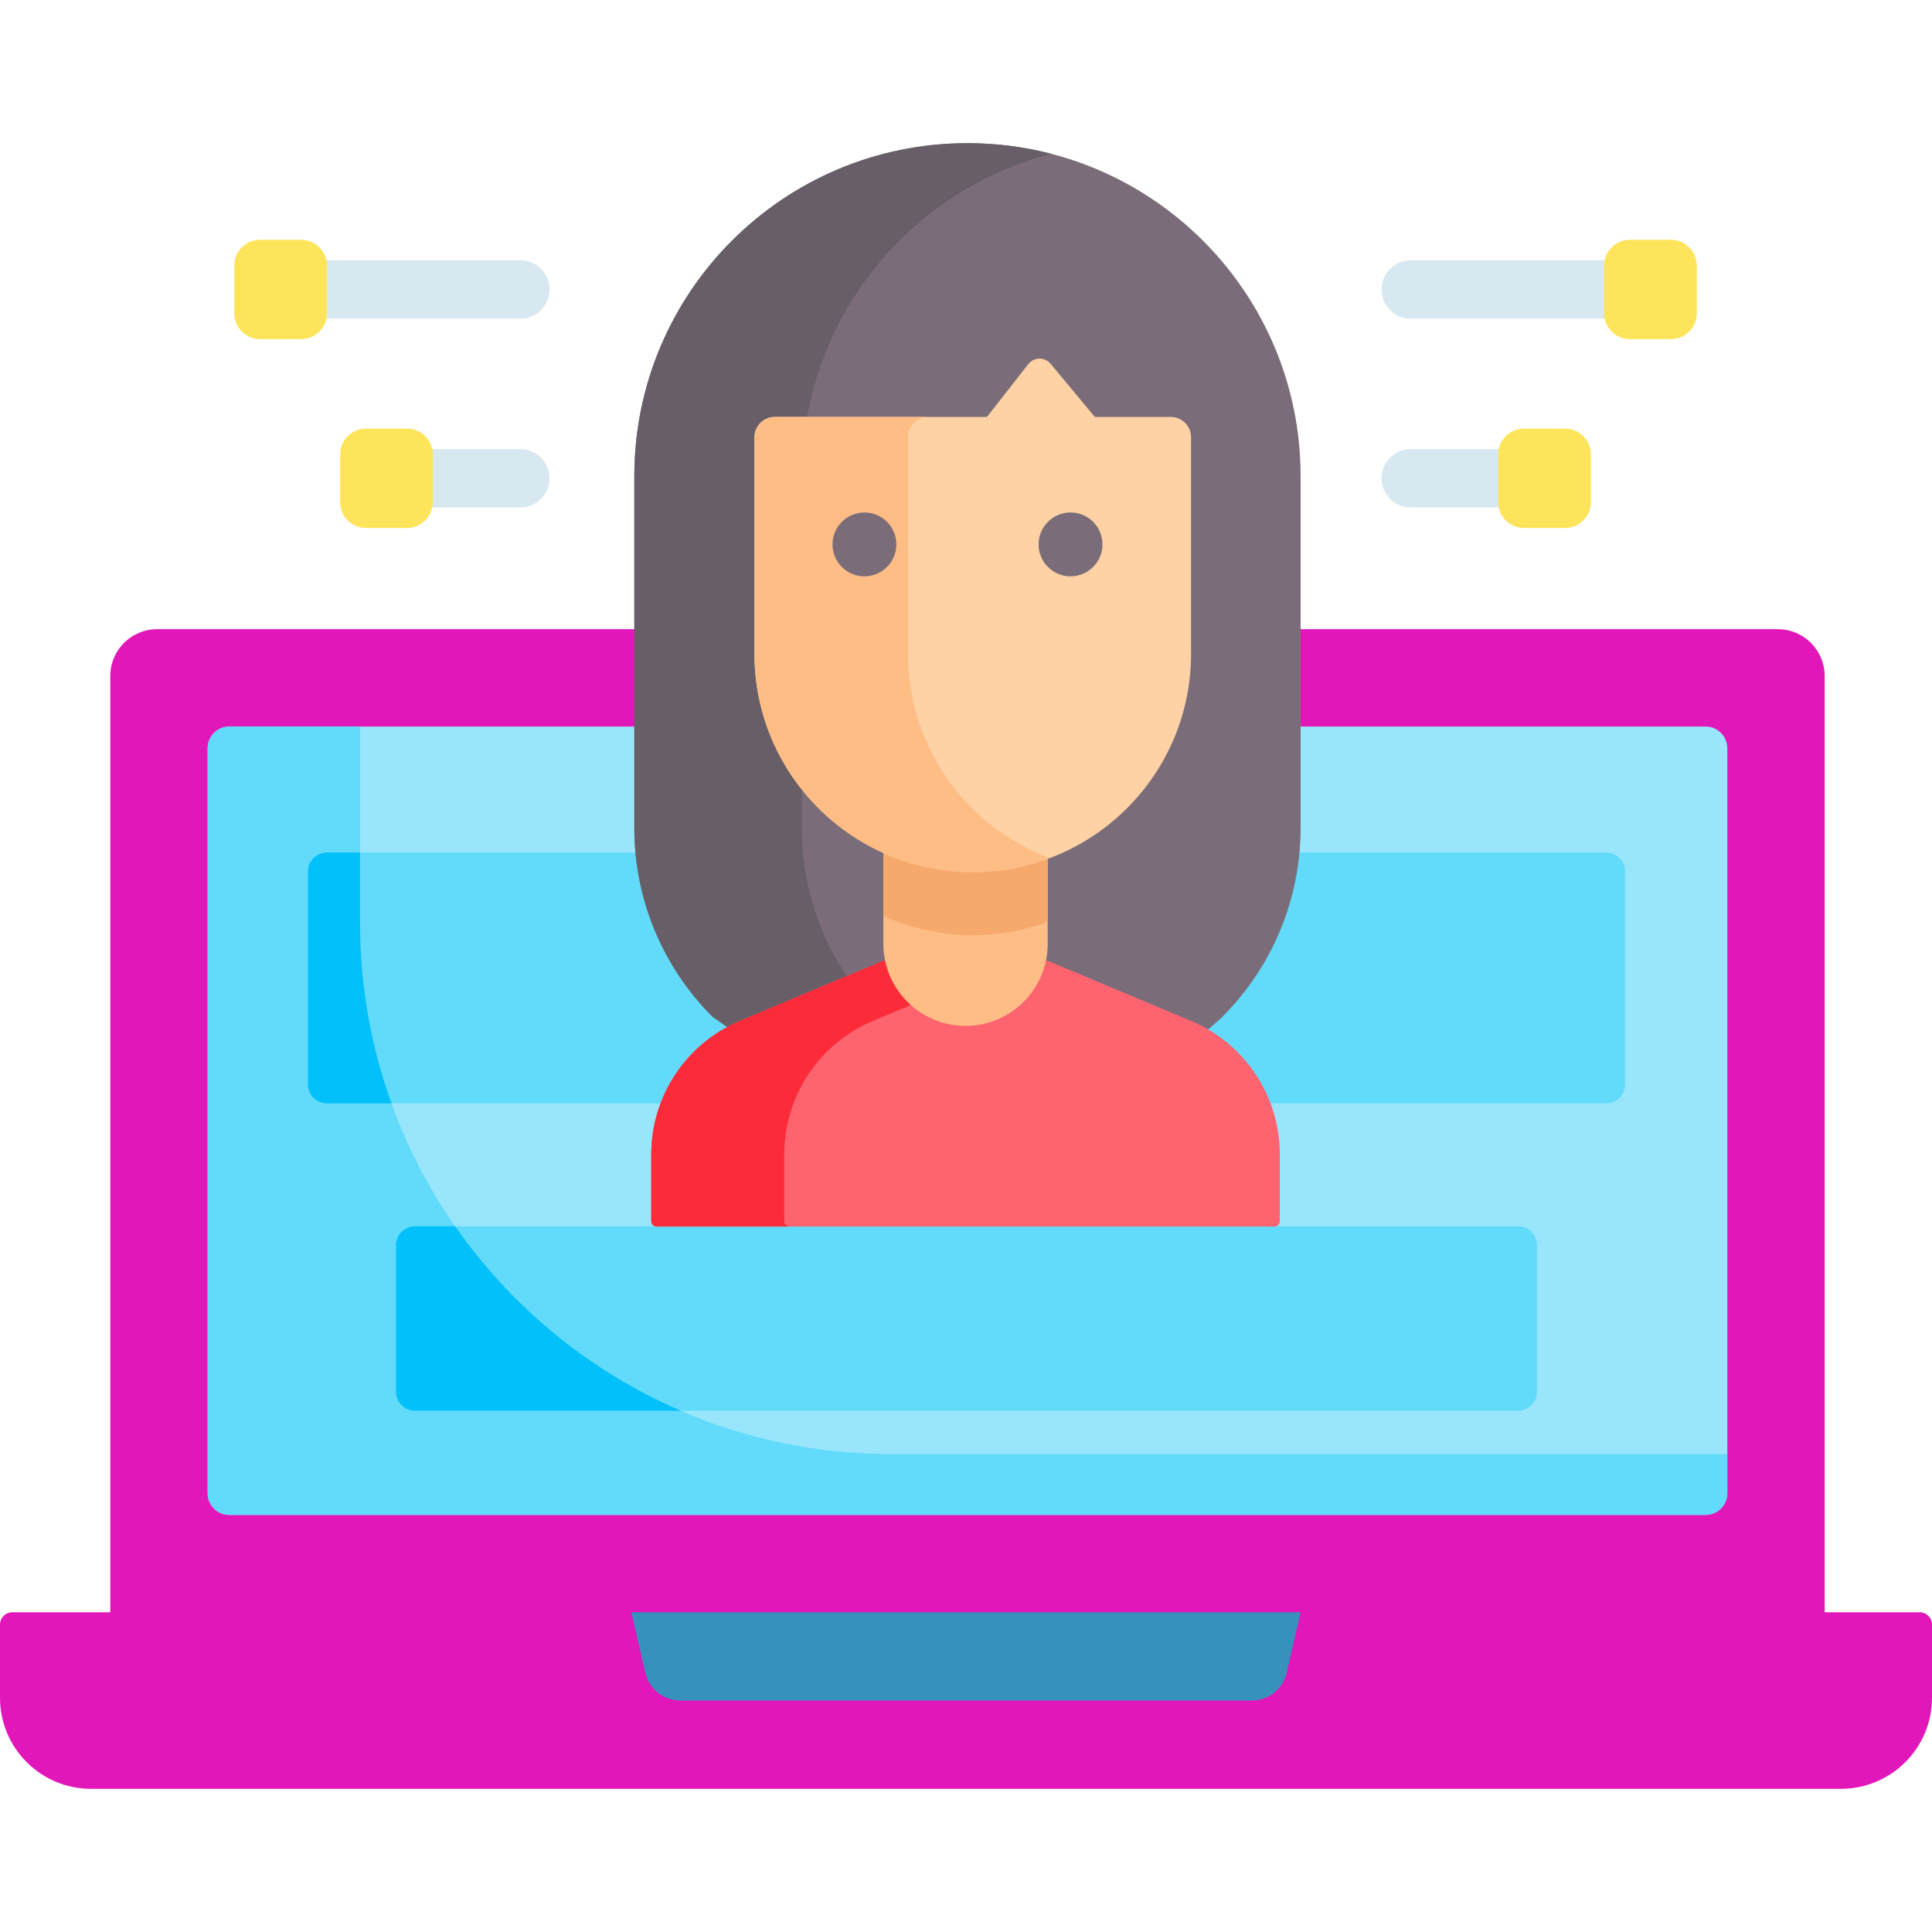 <?xml version="1.0"?>
<svg xmlns="http://www.w3.org/2000/svg" xmlns:xlink="http://www.w3.org/1999/xlink" xmlns:svgjs="http://svgjs.com/svgjs" version="1.1" width="512" height="512" x="0" y="0" viewBox="0 0 496.111 496.111" style="enable-background:new 0 0 512 512" xml:space="preserve" class=""><g><path xmlns="http://www.w3.org/2000/svg" d="m312.264 161.565h99.577 44.684c6.642 0 12.026 5.384 12.026 12.026v245.419h-440.233v-245.419c0-6.642 5.384-12.026 12.026-12.026h42.291 101.486z" fill="#e217ba" data-original="#b4d2e2" style="" class=""/><path xmlns="http://www.w3.org/2000/svg" d="m472.733 459.345h-449.354c-12.912 0-23.379-10.467-23.379-23.378v-18.787c0-1.751 1.42-3.171 3.171-3.171h489.769c1.751 0 3.171 1.42 3.171 3.171v18.786c0 12.912-10.467 23.379-23.378 23.379z" fill="#e217ba" data-original="#6cabca" style="" class=""/><path xmlns="http://www.w3.org/2000/svg" d="m53.318 192.147v191.281c0 3.083 2.499 5.582 5.582 5.582h379.069c3.083 0 5.582-2.499 5.582-5.582v-191.281c0-3.083-2.499-5.582-5.582-5.582h-379.069c-3.083 0-5.582 2.499-5.582 5.582z" fill="#99e6fc" data-original="#99e6fc" style="" class=""/><path xmlns="http://www.w3.org/2000/svg" d="m228.827 373.387c-75.318 0-136.376-61.058-136.376-136.376v-50.447h-33.551c-3.083 0-5.582 2.499-5.582 5.582v191.281c0 3.083 2.499 5.582 5.582 5.582h379.069c3.083 0 5.582-2.499 5.582-5.582v-10.04z" fill="#62dbfb" data-original="#62dbfb" style="" class=""/><path xmlns="http://www.w3.org/2000/svg" d="m349.679 283.332h62.76c2.689 0 4.869-2.18 4.869-4.869v-54.678c0-2.689-2.18-4.869-4.869-4.869h-62.76-202.49-63.243c-2.689 0-4.869 2.18-4.869 4.869v54.678c0 2.689 2.18 4.869 4.869 4.869h63.243z" fill="#62dbfb" data-original="#62dbfb" style="" class=""/><path xmlns="http://www.w3.org/2000/svg" d="m83.946 283.332h16.579c-5.222-14.462-8.074-30.058-8.074-46.321v-18.095h-8.504c-2.689 0-4.869 2.18-4.869 4.869v54.678c-.001 2.689 2.179 4.869 4.868 4.869z" fill="#01c0fa" data-original="#01c0fa" style="" class=""/><path xmlns="http://www.w3.org/2000/svg" d="m313.467 261.524.456-.456c12.844-12.844 20.06-30.265 20.06-48.43v-90.323c0-47.247-38.302-85.549-85.549-85.549-47.247 0-85.549 38.302-85.549 85.549v90.323c0 18.165 7.216 35.586 20.06 48.43l20.949 14.773h93.253z" fill="#7a6d79" data-original="#7a6d79" style="" class=""/><path xmlns="http://www.w3.org/2000/svg" d="m205.894 212.638v-90.323c0-39.82 27.207-73.283 64.045-82.82-6.871-1.779-14.077-2.729-21.504-2.729-47.248 0-85.549 38.301-85.549 85.549v90.323c0 18.165 7.216 35.585 20.06 48.43l20.949 14.773h43.009l-20.949-14.773c-12.845-12.845-20.061-30.265-20.061-48.43z" fill="#685e68" data-original="#685e68" style="" class=""/><path xmlns="http://www.w3.org/2000/svg" d="m333.983 414.009h-171.855l3.575 15.516c.965 4.186 4.692 7.152 8.987 7.152h146.73c4.296 0 8.023-2.966 8.987-7.152z" fill="#3692bc" data-original="#3692bc" style="" class=""/><path xmlns="http://www.w3.org/2000/svg" d="m389.823 362.253h-283.26c-2.689 0-4.869-2.18-4.869-4.869v-37.622c0-2.689 2.18-4.869 4.869-4.869h283.26c2.689 0 4.869 2.18 4.869 4.869v37.622c0 2.689-2.18 4.869-4.869 4.869z" fill="#62dbfb" data-original="#62dbfb" style="" class=""/><path xmlns="http://www.w3.org/2000/svg" d="m101.694 319.762v37.622c0 2.689 2.18 4.869 4.869 4.869h68.227c-23.444-10.129-43.479-26.646-57.916-47.36h-10.31c-2.69 0-4.87 2.18-4.87 4.869z" fill="#01c0fa" data-original="#01c0fa" style="" class=""/><g xmlns="http://www.w3.org/2000/svg" fill="#d8e8f0"><path d="m391.718 130.321h-29.451c-4.143 0-7.5-3.357-7.5-7.5s3.357-7.5 7.5-7.5h29.451c4.143 0 7.5 3.357 7.5 7.5s-3.358 7.5-7.5 7.5z" fill="#d8e8f0" data-original="#d8e8f0" style="" class=""/><path d="m418.909 81.831h-56.643c-4.143 0-7.5-3.357-7.5-7.5s3.357-7.5 7.5-7.5h56.643c4.143 0 7.5 3.357 7.5 7.5s-3.357 7.5-7.5 7.5z" fill="#d8e8f0" data-original="#d8e8f0" style="" class=""/><path d="m133.602 130.321h-29.451c-4.143 0-7.5-3.357-7.5-7.5s3.357-7.5 7.5-7.5h29.451c4.143 0 7.5 3.357 7.5 7.5s-3.357 7.5-7.5 7.5z" fill="#d8e8f0" data-original="#d8e8f0" style="" class=""/><path d="m133.602 81.831h-56.642c-4.143 0-7.5-3.357-7.5-7.5s3.357-7.5 7.5-7.5h56.643c4.143 0 7.5 3.357 7.5 7.5s-3.358 7.5-7.501 7.5z" fill="#d8e8f0" data-original="#d8e8f0" style="" class=""/></g><path xmlns="http://www.w3.org/2000/svg" d="m269.036 246.709 36.824 15.446c13.799 5.788 22.777 19.291 22.777 34.254v17.214c0 .736-.597 1.333-1.333 1.333h-158.74c-.736 0-1.333-.597-1.333-1.333v-17.214c0-14.963 8.979-28.466 22.777-34.254l36.824-15.446z" fill="#fe646f" data-original="#fe646f" style="" class=""/><path xmlns="http://www.w3.org/2000/svg" d="m201.385 313.623v-17.214c0-14.963 8.979-28.466 22.777-34.254l36.824-15.446h-34.153l-36.824 15.446c-13.799 5.788-22.777 19.291-22.777 34.254v17.214c0 .736.597 1.333 1.333 1.333h34.153c-.737 0-1.333-.597-1.333-1.333z" fill="#fb2b3a" data-original="#fb2b3a" style="" class=""/><path xmlns="http://www.w3.org/2000/svg" d="m269.036 220.538v21.793c0 11.654-9.448 21.102-21.102 21.102s-21.102-9.447-21.102-21.102v-23.324-15.119h42.204z" fill="#ffbd86" data-original="#ffbd86" style="" class=""/><path xmlns="http://www.w3.org/2000/svg" d="m269.036 220.538v-16.649h-42.204v15.119 16.194c7.01 3.152 14.776 4.921 22.961 4.921 6.761 0 13.242-1.197 19.243-3.391z" fill="#f6a96c" data-original="#f6a96c" style=""/><path xmlns="http://www.w3.org/2000/svg" d="m249.793 223.929c-30.959 0-56.056-25.097-56.056-56.056v-55.585c0-2.884 2.338-5.223 5.223-5.223h54.478l10.623-13.568c1.444-1.845 4.223-1.886 5.721-.084l11.35 13.652h19.495c2.884 0 5.223 2.338 5.223 5.223v55.585c-.001 30.959-25.098 56.056-56.057 56.056z" fill="#fed2a4" data-original="#fed2a4" style="" class=""/><path xmlns="http://www.w3.org/2000/svg" d="m233.173 167.873v-55.585c0-2.884 2.338-5.223 5.223-5.223h-39.436c-2.884 0-5.223 2.338-5.223 5.223v55.585c0 30.959 25.097 56.056 56.056 56.056 6.941 0 13.583-1.271 19.718-3.577-21.228-7.98-36.338-28.461-36.338-52.479z" fill="#ffbd86" data-original="#ffbd86" style="" class=""/><circle xmlns="http://www.w3.org/2000/svg" cx="221.972" cy="139.794" fill="#7a6d79" r="8.201" data-original="#7a6d79" style="" class=""/><circle xmlns="http://www.w3.org/2000/svg" cx="274.897" cy="139.794" fill="#7a6d79" r="8.201" data-original="#7a6d79" style="" class=""/><path xmlns="http://www.w3.org/2000/svg" d="m401.873 135.578h-10.51c-3.67 0-6.646-2.976-6.646-6.646v-12.221c0-3.67 2.976-6.646 6.646-6.646h10.51c3.67 0 6.646 2.976 6.646 6.646v12.221c0 3.67-2.975 6.646-6.646 6.646z" fill="#fee45a" data-original="#fee45a" style="" class=""/><path xmlns="http://www.w3.org/2000/svg" d="m429.064 87.087h-10.51c-3.67 0-6.646-2.976-6.646-6.646v-12.221c0-3.67 2.975-6.646 6.646-6.646h10.51c3.67 0 6.646 2.976 6.646 6.646v12.221c0 3.671-2.975 6.646-6.646 6.646z" fill="#fee45a" data-original="#fee45a" style="" class=""/><path xmlns="http://www.w3.org/2000/svg" d="m93.995 135.578h10.51c3.67 0 6.646-2.976 6.646-6.646v-12.221c0-3.67-2.976-6.646-6.646-6.646h-10.51c-3.67 0-6.646 2.976-6.646 6.646v12.221c0 3.67 2.976 6.646 6.646 6.646z" fill="#fee45a" data-original="#fee45a" style="" class=""/><path xmlns="http://www.w3.org/2000/svg" d="m66.804 87.087h10.51c3.67 0 6.646-2.976 6.646-6.646v-12.221c0-3.67-2.976-6.646-6.646-6.646h-10.51c-3.67 0-6.646 2.976-6.646 6.646v12.221c0 3.671 2.976 6.646 6.646 6.646z" fill="#fee45a" data-original="#fee45a" style="" class=""/></g></svg>
